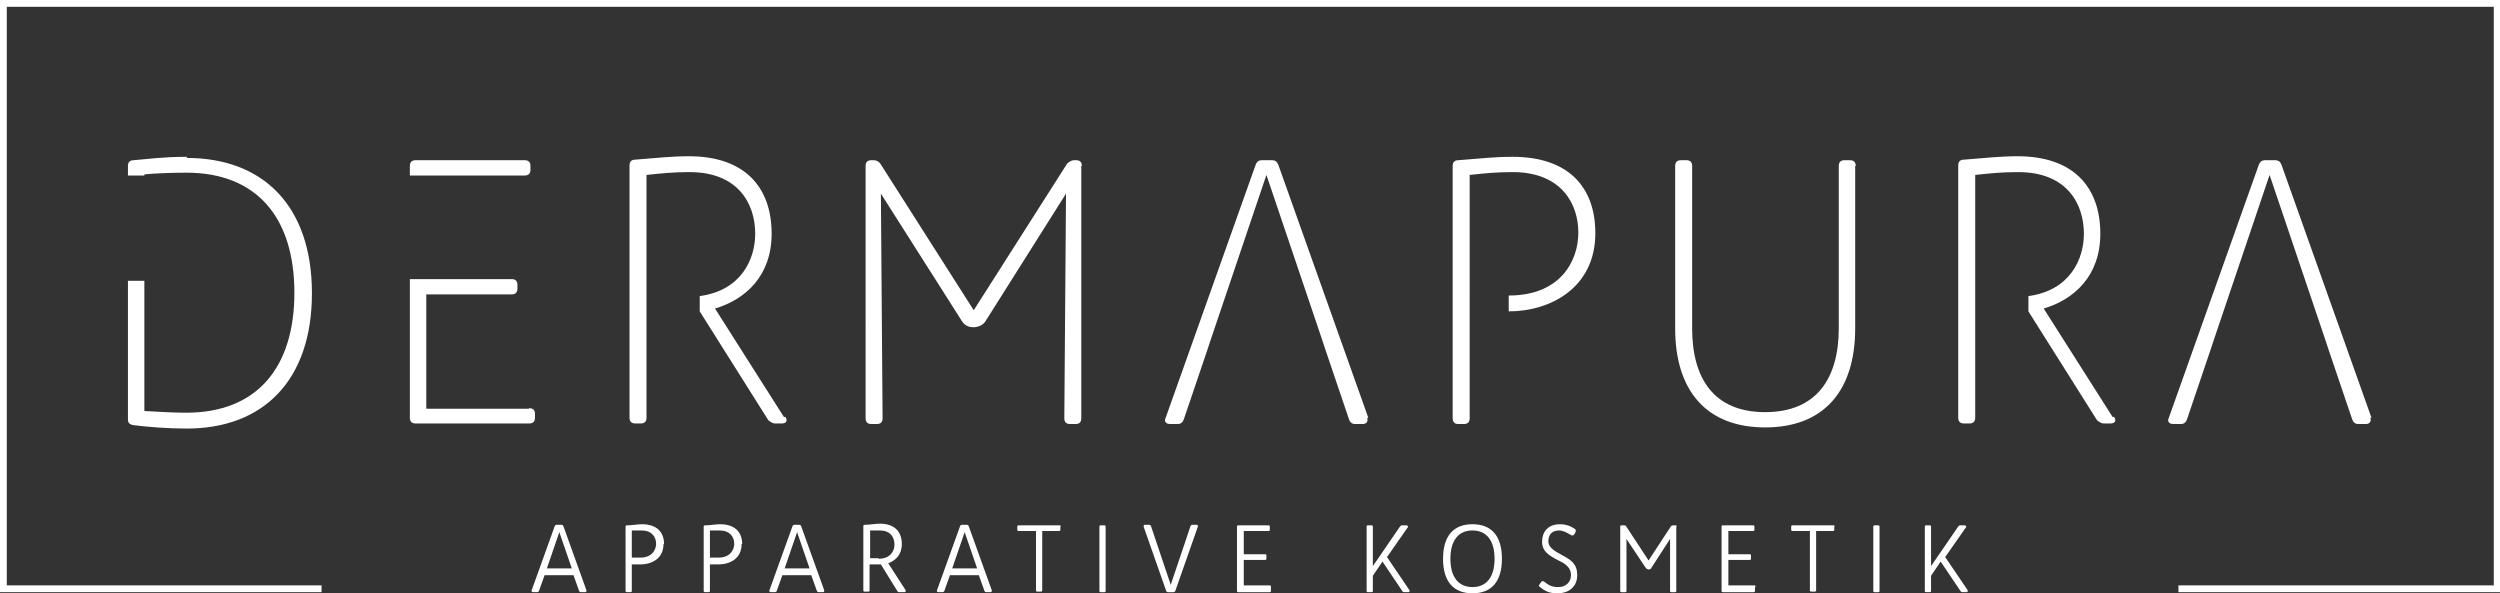 <?xml version="1.0" encoding="UTF-8"?>
<svg xmlns="http://www.w3.org/2000/svg" id="Ebene_2" viewBox="0 0 44.16 10.48">
  <rect x="0" y="0" width="44.16" height="10.48" fill="#333333" stroke="none"/>
  <defs>
    <style>.cls-1{fill:#fff;stroke-width:0px;}</style>
  </defs>
  <g id="Ebene_1-2">
    <path class="cls-1" d="m10.34,10.46h-.08s-.02,0-.03-.02l-.1-.28h-.51l-.1.28s-.01.02-.03.02h-.08s-.03-.01-.02-.03l.41-1.14s.01-.02.03-.02h.09s.02,0,.03.02l.41,1.14s0,.03-.02.03Zm-.24-.42l-.22-.64-.22.64h.43Z"></path>
    <path class="cls-1" d="m11.72,9.61c0,.26-.21.36-.41.36-.07,0-.12,0-.15,0v.47s0,.02-.02.02h-.07s-.02,0-.02-.02v-1.14s0-.02.02-.02c.1,0,.19-.02.27-.02.26,0,.39.14.39.35Zm-.13,0c0-.13-.08-.24-.26-.24-.06,0-.11,0-.17,0v.48s.08,0,.15,0c.2,0,.28-.13.28-.25Z"></path>
    <path class="cls-1" d="m13.1,9.61c0,.26-.21.36-.41.36-.07,0-.12,0-.15,0v.47s0,.02-.02.02h-.07s-.02,0-.02-.02v-1.14s0-.02.02-.02c.1,0,.19-.02.27-.02.26,0,.39.14.39.35Zm-.13,0c0-.13-.08-.24-.26-.24-.06,0-.11,0-.17,0v.48s.08,0,.15,0c.2,0,.28-.13.28-.25Z"></path>
    <path class="cls-1" d="m14.54,10.46h-.08s-.02,0-.03-.02l-.1-.28h-.51l-.1.28s-.01.02-.03.02h-.08s-.03-.01-.02-.03l.41-1.14s.01-.02.03-.02h.09s.02,0,.03.02l.41,1.14s0,.03-.02.03Zm-.24-.42l-.22-.64-.22.64h.43Z"></path>
    <path class="cls-1" d="m15.97,10.46h-.09s-.02,0-.03-.02l-.29-.47s-.03,0-.05,0c-.07,0-.12,0-.15,0v.46s0,.02-.02.02h-.07s-.02,0-.02-.02v-1.14s0-.02.02-.02c.1,0,.19-.02.27-.02.26,0,.39.14.39.36,0,.19-.11.29-.24.34l.31.48s0,.03-.02.03Zm-.45-.59c.2,0,.28-.13.28-.25,0-.14-.08-.25-.26-.25-.06,0-.11,0-.17,0v.49s.08,0,.15,0Z"></path>
    <path class="cls-1" d="m17.5,10.46h-.08s-.02,0-.03-.02l-.1-.28h-.51l-.1.28s-.01.02-.03.02h-.08s-.03-.01-.02-.03l.41-1.14s.01-.02.03-.02h.09s.02,0,.03.02l.41,1.14s0,.03-.02.03Zm-.24-.42l-.22-.64-.22.64h.43Z"></path>
    <path class="cls-1" d="m18.73,9.3v.06s0,.02-.02.02h-.3v1.05s0,.02-.02.02h-.07s-.02,0-.02-.02v-1.05h-.31s-.02,0-.02-.02v-.06s0-.02.02-.02h.73s.02,0,.02.02Z"></path>
    <path class="cls-1" d="m19.51,9.28s.02,0,.02.02v1.14s0,.02-.02.02h-.07s-.02,0-.02-.02v-1.14s0-.02.02-.02h.07Z"></path>
    <path class="cls-1" d="m21.16,9.3l-.4,1.14s-.01.02-.03.02h-.1s-.02,0-.03-.02l-.4-1.14s0-.03.02-.03h.08s.02,0,.03.02l.35,1.04.35-1.04s.01-.02.03-.02h.08s.03.01.02.03Z"></path>
    <path class="cls-1" d="m22.45,10.38v.06s0,.02-.02.02h-.56s-.02,0-.02-.02v-1.14s0-.02.02-.02h.54s.02,0,.02.02v.06s0,.02-.02.02h-.44v.41h.38s.02,0,.02.02v.06s0,.02-.02.02h-.38v.45h.46s.02,0,.02.02Z"></path>
    <path class="cls-1" d="m24.89,10.46h-.09s-.02,0-.03-.02l-.35-.52-.17.25v.27s0,.02-.02.02h-.07s-.02,0-.02-.02v-1.14s0-.02.02-.02h.07s.02,0,.02.02v.7l.48-.7s.02-.02.03-.02h.09s.03.01.02.03l-.37.53.4.59s0,.03-.02.03Z"></path>
    <path class="cls-1" d="m25.49,9.87c0-.41.19-.61.52-.61s.52.2.52.61-.19.61-.52.61-.52-.2-.52-.61Zm.91,0c0-.32-.14-.5-.39-.5s-.39.18-.39.5.14.5.39.5.39-.18.39-.5Z"></path>
    <path class="cls-1" d="m27.83,9.36s.01.02,0,.04l-.03.05s-.03.02-.05,0c-.07-.04-.14-.08-.21-.08-.11,0-.19.06-.19.19s.15.19.25.25c.15.08.26.15.26.35,0,.22-.17.32-.34.32-.15,0-.22-.03-.33-.12-.01,0-.01-.02,0-.03l.04-.06s.02-.01.04,0c.09.07.14.1.26.1.13,0,.22-.09.22-.21,0-.16-.14-.22-.24-.27-.15-.08-.27-.15-.27-.32,0-.21.14-.31.31-.31.11,0,.2.03.29.1Z"></path>
    <path class="cls-1" d="m29.61,9.3v1.14s0,.02-.02.02h-.07s-.02,0-.02-.02v-.92s-.33.51-.33.51c0,.01-.02.03-.05.03h0s-.04-.01-.05-.03l-.34-.51v.92s0,.02-.02.02h-.07s-.02,0-.02-.02v-1.14s0-.02.02-.02h.05s.02,0,.03.01l.4.61.4-.61s.02-.01.03-.01h.05s.02,0,.02.02Z"></path>
    <path class="cls-1" d="m31,10.38v.06s0,.02-.02.02h-.55s-.02,0-.02-.02v-1.14s0-.02.02-.02h.54s.02,0,.02.02v.06s0,.02-.02.02h-.44v.41h.38s.02,0,.02.02v.06s0,.02-.02.02h-.38v.45h.46s.02,0,.02.02Z"></path>
    <path class="cls-1" d="m32.4,9.3v.06s0,.02-.02.02h-.3v1.05s0,.02-.02.02h-.07s-.02,0-.02-.02v-1.05h-.31s-.02,0-.02-.02v-.06s0-.02.02-.02h.73s.02,0,.02.02Z"></path>
    <path class="cls-1" d="m33.18,9.28s.02,0,.02.02v1.14s0,.02-.02.02h-.07s-.02,0-.02-.02v-1.14s0-.02.02-.02h.07Z"></path>
    <path class="cls-1" d="m34.75,10.46h-.09s-.02,0-.03-.02l-.35-.52-.17.25v.27s0,.02-.02.02h-.07s-.02,0-.02-.02v-1.14s0-.02.02-.02h.07s.02,0,.02.02v.7l.48-.7s.02-.02.03-.02h.09s.03.01.02.03l-.37.53.4.59s0,.03-.02.03Z"></path>
    <polygon class="cls-1" points="0 0 0 10.46 5.68 10.46 5.68 10.34 .12 10.34 .12 .12 44.05 .12 44.05 10.34 38.48 10.34 38.48 10.46 44.16 10.46 44.16 0 0 0"></polygon>
    <path class="cls-1" d="m19.1,2.93v4.46c0,.06-.03.1-.1.1h-.1c-.06,0-.1-.03-.1-.1l.03-3.97-1.42,2.25c-.03.05-.09.1-.2.11h-.02c-.11,0-.17-.06-.2-.11l-1.43-2.25.03,3.97c0,.06-.03.1-.1.1h-.1c-.06,0-.1-.03-.1-.1V2.93c0-.06.03-.1.1-.1h.04c.05,0,.09.02.12.06l1.65,2.59,1.65-2.59s.06-.06.12-.06h.04c.06,0,.1.03.1.1Z"></path>
    <path class="cls-1" d="m32.77,2.93v2.87c0,1.11-.56,1.75-1.59,1.75s-1.59-.64-1.59-1.75v-2.87c0-.06.03-.1.1-.1h.1c.06,0,.1.03.1.1v2.87c0,.88.38,1.48,1.29,1.48s1.3-.6,1.3-1.48v-2.87c0-.06.03-.1.1-.1h.1c.06,0,.1.03.1.1Z"></path>
    <path class="cls-1" d="m7.53,3.1h0s1.74,0,1.74,0c.06,0,.1-.03.1-.1v-.07c0-.06-.03-.1-.1-.1h-1.93c-.06,0-.1.03-.1.1v.17h.29Z"></path>
    <path class="cls-1" d="m9.34,7.22h-1.81v-2.02h1.51c.06,0,.1-.03.1-.1v-.07c0-.06-.03-.1-.1-.1h-1.1s-.7,0-.7,0v2.45c0,.06.03.1.1.1h2.01c.06,0,.1-.03.1-.1v-.07c0-.06-.03-.1-.1-.1Z"></path>
    <path class="cls-1" d="m3.3,2.77c-.42,0-.7.04-.94.06-.06,0-.1.03-.1.1v.17h.29v-.02c.2-.02.53-.03.74-.03,1.26,0,1.91.81,1.91,2.12s-.65,2.12-1.91,2.12c-.23,0-.58-.02-.74-.03v-2.3h-.29v2.45c0,.06.03.09.1.1.23.03.59.06.94.06,1.34,0,2.21-.84,2.21-2.39s-.87-2.39-2.21-2.39Z"></path>
    <path class="cls-1" d="m13.85,7.37l-1.22-1.92c.54-.16,1-.58,1-1.32,0-.84-.49-1.37-1.46-1.37-.32,0-.55.03-.95.06-.06,0-.1.03-.1.1v4.46c0,.06.03.1.1.1h.1c.06,0,.1-.03.1-.1V3.09c.28-.03.47-.05.76-.05.86,0,1.16.56,1.16,1.09,0,.44-.24,1-.98,1.1v.27l1.21,1.92s.06.06.12.06h.12c.08,0,.11-.05.06-.12Z"></path>
    <path class="cls-1" d="m24.17,7.38l-1.59-4.47c-.02-.05-.05-.08-.11-.08h-.18c-.06,0-.09.03-.11.08l-1.59,4.47c-.03.06,0,.11.08.11h.13c.06,0,.09-.03.11-.08l.41-1.21.09-.27.96-2.84.96,2.84.09.27.41,1.21c.02.05.05.08.11.08h.13c.07,0,.1-.05.08-.11Z"></path>
    <path class="cls-1" d="m37.32,7.37l-1.22-1.92c.54-.16,1-.58,1-1.32,0-.84-.49-1.37-1.46-1.37-.32,0-.55.03-.95.06-.06,0-.1.03-.1.1v4.46c0,.06.03.1.1.1h.1c.06,0,.1-.03.1-.1V3.09c.28-.03.47-.05.76-.05.86,0,1.16.56,1.16,1.09,0,.44-.24,1-.98,1.1v.27l1.21,1.92s.06.06.12.06h.12c.08,0,.11-.05.06-.12Z"></path>
    <path class="cls-1" d="m41.89,7.38l-1.59-4.47c-.02-.05-.05-.08-.11-.08h-.18c-.06,0-.09.03-.11.08l-1.59,4.47c-.03.06,0,.11.08.11h.13c.06,0,.09-.03.11-.08l.41-1.21.09-.27.96-2.84.96,2.84.09.27.41,1.21c.02.05.05.08.11.08h.13c.07,0,.1-.05.08-.11Z"></path>
    <path class="cls-1" d="m26.71,2.77c-.32,0-.55.03-.95.06-.06,0-.1.03-.1.1v4.46c0,.06.03.1.1.1h.1c.06,0,.1-.03.1-.1V3.09c.28-.03.47-.05.76-.05.86,0,1.16.56,1.16,1.07,0,.48-.3,1.11-1.23,1.11,0,0,0,0,0,0v.28c.74,0,1.53-.42,1.53-1.38,0-.83-.49-1.35-1.46-1.35Z"></path>
  </g>
</svg>
